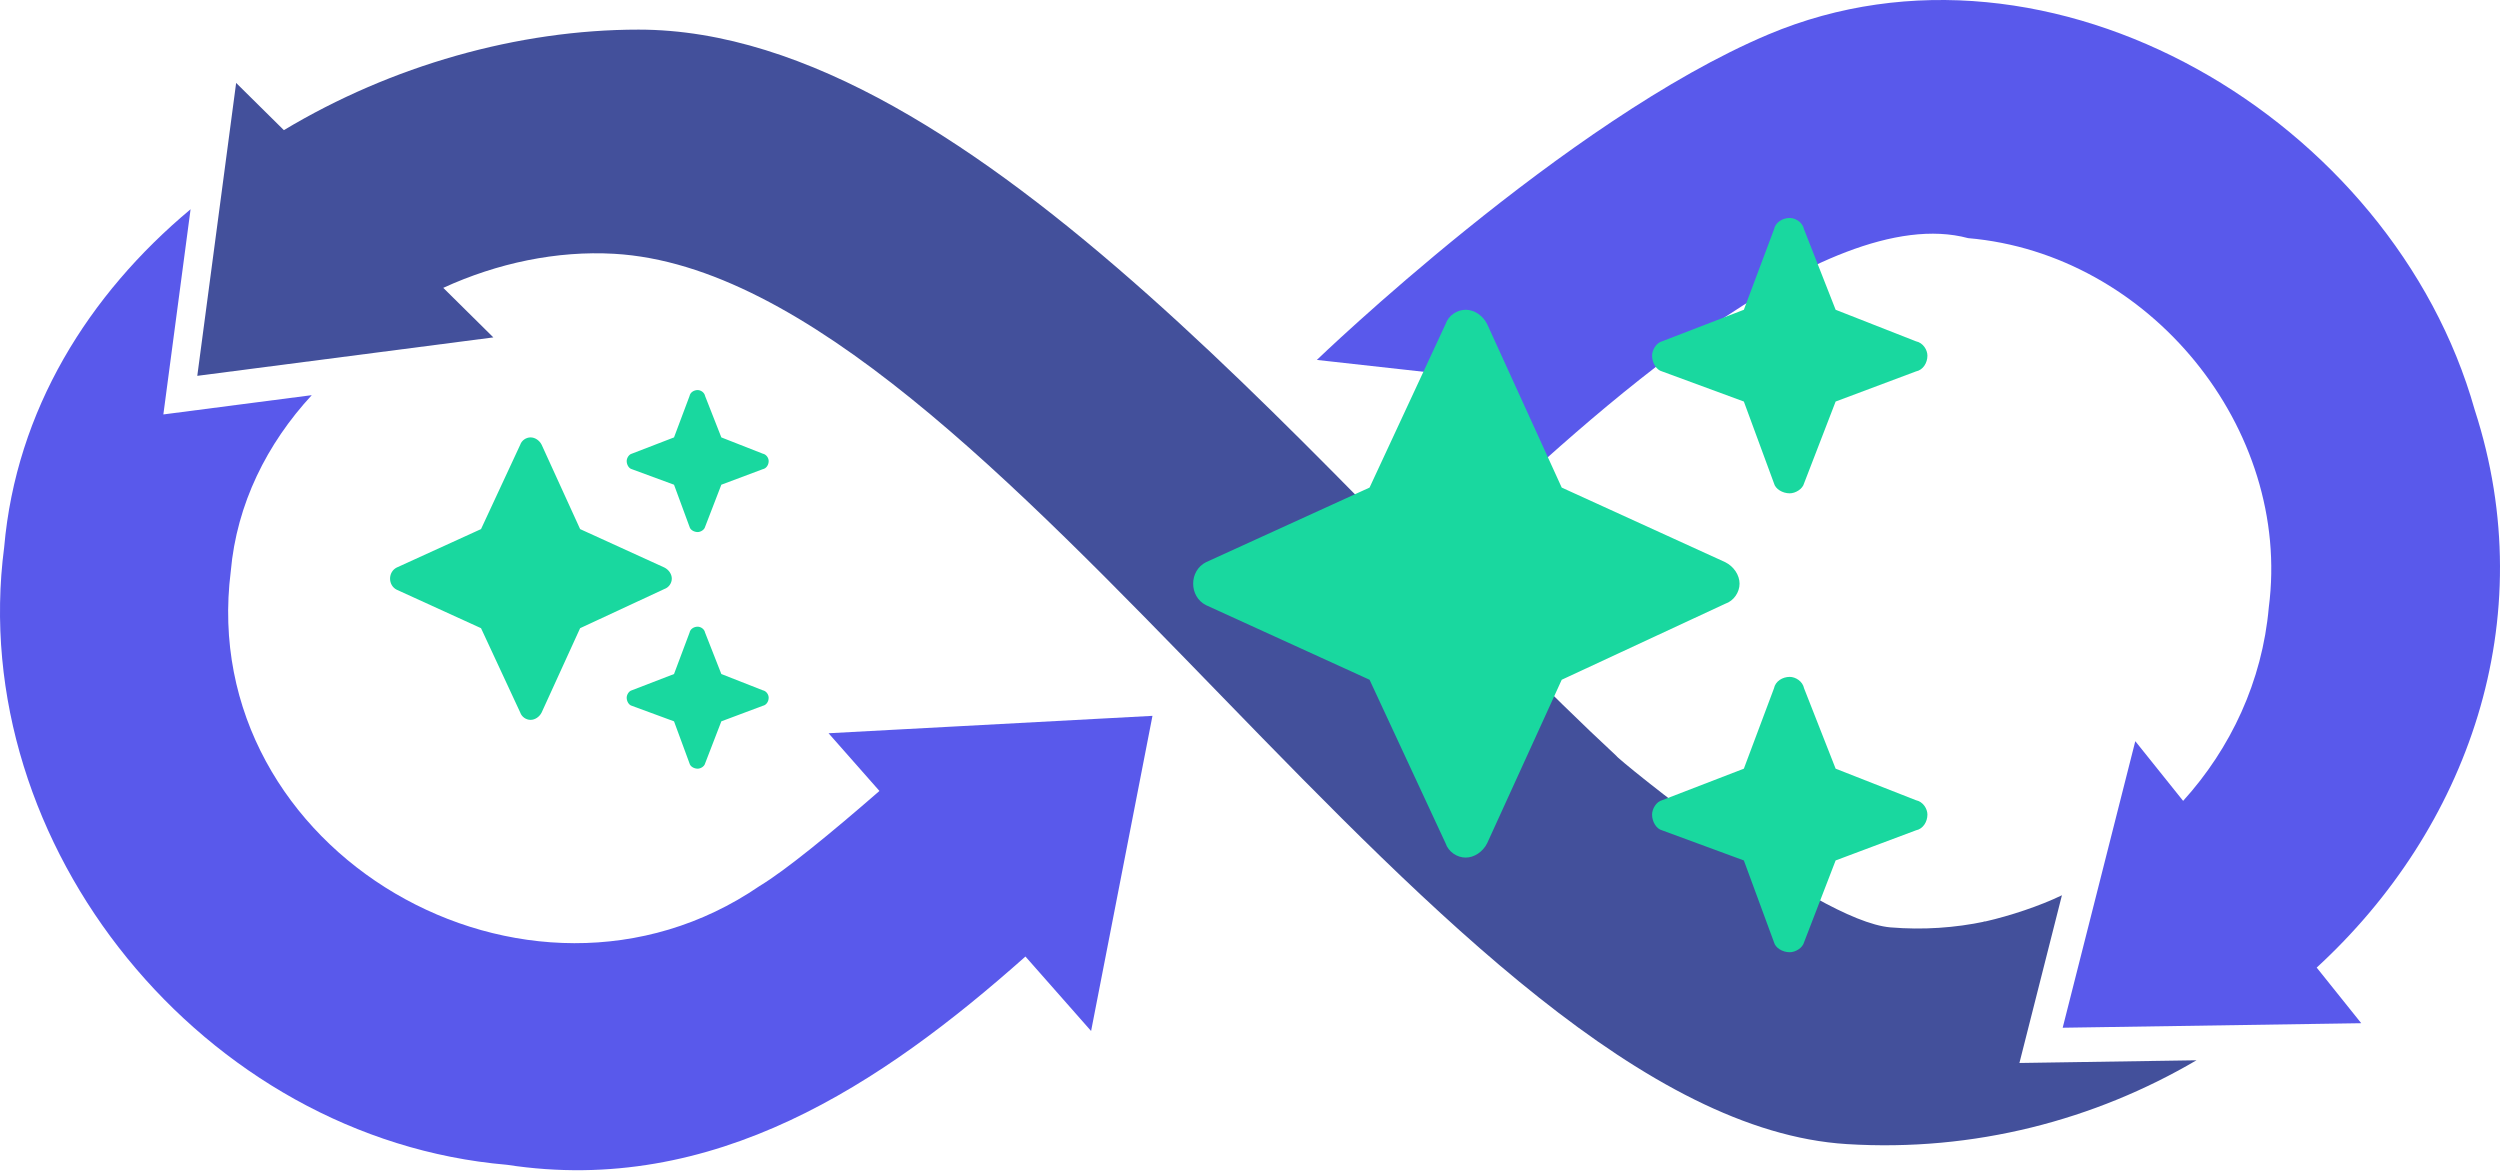 <svg width="151" height="71" viewBox="0 0 151 71" fill="none" xmlns="http://www.w3.org/2000/svg">
<path d="M149.471 24.75C144.538 7.246 123.862 -5.1 106.811 2.08C94.605 7.22 79.538 21.739 79.538 21.739L89.058 22.797L88.597 32.146C95.796 25.286 110.251 12.068 118.876 14.384C129.839 15.325 138.44 25.888 137.035 36.687C136.643 41.143 134.737 45.201 131.861 48.373L128.972 44.767L124.586 62.075L142.619 61.802L139.928 58.442C149.022 50.089 153.598 37.459 149.471 24.75Z" fill="#5959EB"/>
<path d="M53.118 47.774C50.193 50.32 47.448 52.571 45.874 53.519C31.902 63.08 11.797 51.476 13.938 34.51C14.297 30.425 16.134 26.787 18.83 23.868L9.867 25.032L11.511 12.639C5.347 17.786 0.975 24.772 0.252 33.052C-2.1 51.084 12.311 68.788 30.622 70.354C43.108 72.267 53.25 65.495 61.937 57.774L65.902 62.272L69.609 43.237L50.045 44.288L53.118 47.774Z" fill="#5959EB"/>
<path d="M121.973 64.204L124.54 54.074C123.184 54.729 121.414 55.312 119.927 55.653C119.642 55.653 119.94 55.708 119.927 55.653C119.967 55.869 119.967 55.87 119.927 55.653C119.887 55.444 119.974 55.861 119.927 55.653C118.077 56.045 116.148 56.178 114.183 56.014C109.625 55.632 97.497 45.673 97.641 45.667C80.668 29.917 58.881 1.789 38.57 1.789C31.286 1.789 23.641 3.962 17.146 7.861L14.263 5.009L11.916 22.701L29.798 20.379L26.773 17.386C30.047 15.884 33.637 15.132 37.096 15.329C60.093 16.64 87.376 67.599 111.544 69.103C119.244 69.583 126.537 67.641 132.666 64.041L121.973 64.204Z" fill="#43509B"/>
<path d="M38.165 27.401L40.711 26.419L41.649 23.918C41.693 23.694 41.917 23.56 42.14 23.56C42.319 23.56 42.542 23.694 42.587 23.918L43.569 26.419L46.07 27.401C46.294 27.446 46.428 27.669 46.428 27.848C46.428 28.071 46.294 28.295 46.07 28.339L43.569 29.277L42.587 31.823C42.542 32.002 42.319 32.136 42.14 32.136C41.917 32.136 41.693 32.002 41.649 31.823L40.711 29.277L38.165 28.339C37.986 28.295 37.852 28.071 37.852 27.848C37.852 27.669 37.986 27.446 38.165 27.401ZM32.716 26.865L35.039 31.957L40.13 34.279C40.398 34.413 40.577 34.681 40.577 34.949C40.577 35.217 40.398 35.485 40.13 35.575L35.039 37.942L32.716 43.033C32.582 43.301 32.314 43.48 32.046 43.48C31.778 43.48 31.51 43.301 31.421 43.033L29.054 37.942L23.962 35.619C23.694 35.485 23.56 35.217 23.56 34.949C23.56 34.681 23.694 34.413 23.962 34.279L29.054 31.957L31.421 26.865C31.51 26.597 31.778 26.419 32.046 26.419C32.314 26.419 32.582 26.597 32.716 26.865ZM40.711 40.711L41.649 38.21C41.693 37.986 41.917 37.852 42.14 37.852C42.319 37.852 42.542 37.986 42.587 38.21L43.569 40.711L46.07 41.693C46.294 41.738 46.428 41.961 46.428 42.14C46.428 42.363 46.294 42.587 46.07 42.631L43.569 43.569L42.587 46.115C42.542 46.294 42.319 46.428 42.14 46.428C41.917 46.428 41.693 46.294 41.649 46.115L40.711 43.569L38.165 42.631C37.986 42.587 37.852 42.363 37.852 42.14C37.852 41.961 37.986 41.738 38.165 41.693L40.711 40.711Z" fill="#19D89F"/>
<path d="M100.391 20.615L105.329 18.71L107.148 13.859C107.234 13.426 107.667 13.166 108.1 13.166C108.447 13.166 108.88 13.426 108.967 13.859L110.872 18.71L115.723 20.615C116.156 20.702 116.416 21.135 116.416 21.481C116.416 21.915 116.156 22.348 115.723 22.434L110.872 24.253L108.967 29.191C108.88 29.537 108.447 29.797 108.1 29.797C107.667 29.797 107.234 29.537 107.148 29.191L105.329 24.253L100.391 22.434C100.045 22.348 99.785 21.915 99.785 21.481C99.785 21.135 100.045 20.702 100.391 20.615ZM89.824 19.576L94.328 29.45L104.203 33.955C104.722 34.214 105.069 34.734 105.069 35.254C105.069 35.773 104.722 36.293 104.203 36.467L94.328 41.057L89.824 50.932C89.564 51.452 89.044 51.798 88.525 51.798C88.005 51.798 87.485 51.452 87.312 50.932L82.721 41.057L72.847 36.553C72.327 36.293 72.067 35.773 72.067 35.254C72.067 34.734 72.327 34.214 72.847 33.955L82.721 29.45L87.312 19.576C87.485 19.056 88.005 18.71 88.525 18.71C89.044 18.71 89.564 19.056 89.824 19.576ZM105.329 46.428L107.148 41.577C107.234 41.144 107.667 40.884 108.1 40.884C108.447 40.884 108.88 41.144 108.967 41.577L110.872 46.428L115.723 48.333C116.156 48.42 116.416 48.853 116.416 49.2C116.416 49.633 116.156 50.066 115.723 50.152L110.872 51.971L108.967 56.909C108.88 57.255 108.447 57.515 108.1 57.515C107.667 57.515 107.234 57.255 107.148 56.909L105.329 51.971L100.391 50.152C100.045 50.066 99.785 49.633 99.785 49.2C99.785 48.853 100.045 48.42 100.391 48.333L105.329 46.428Z" fill="#19D89F"/>
</svg>
